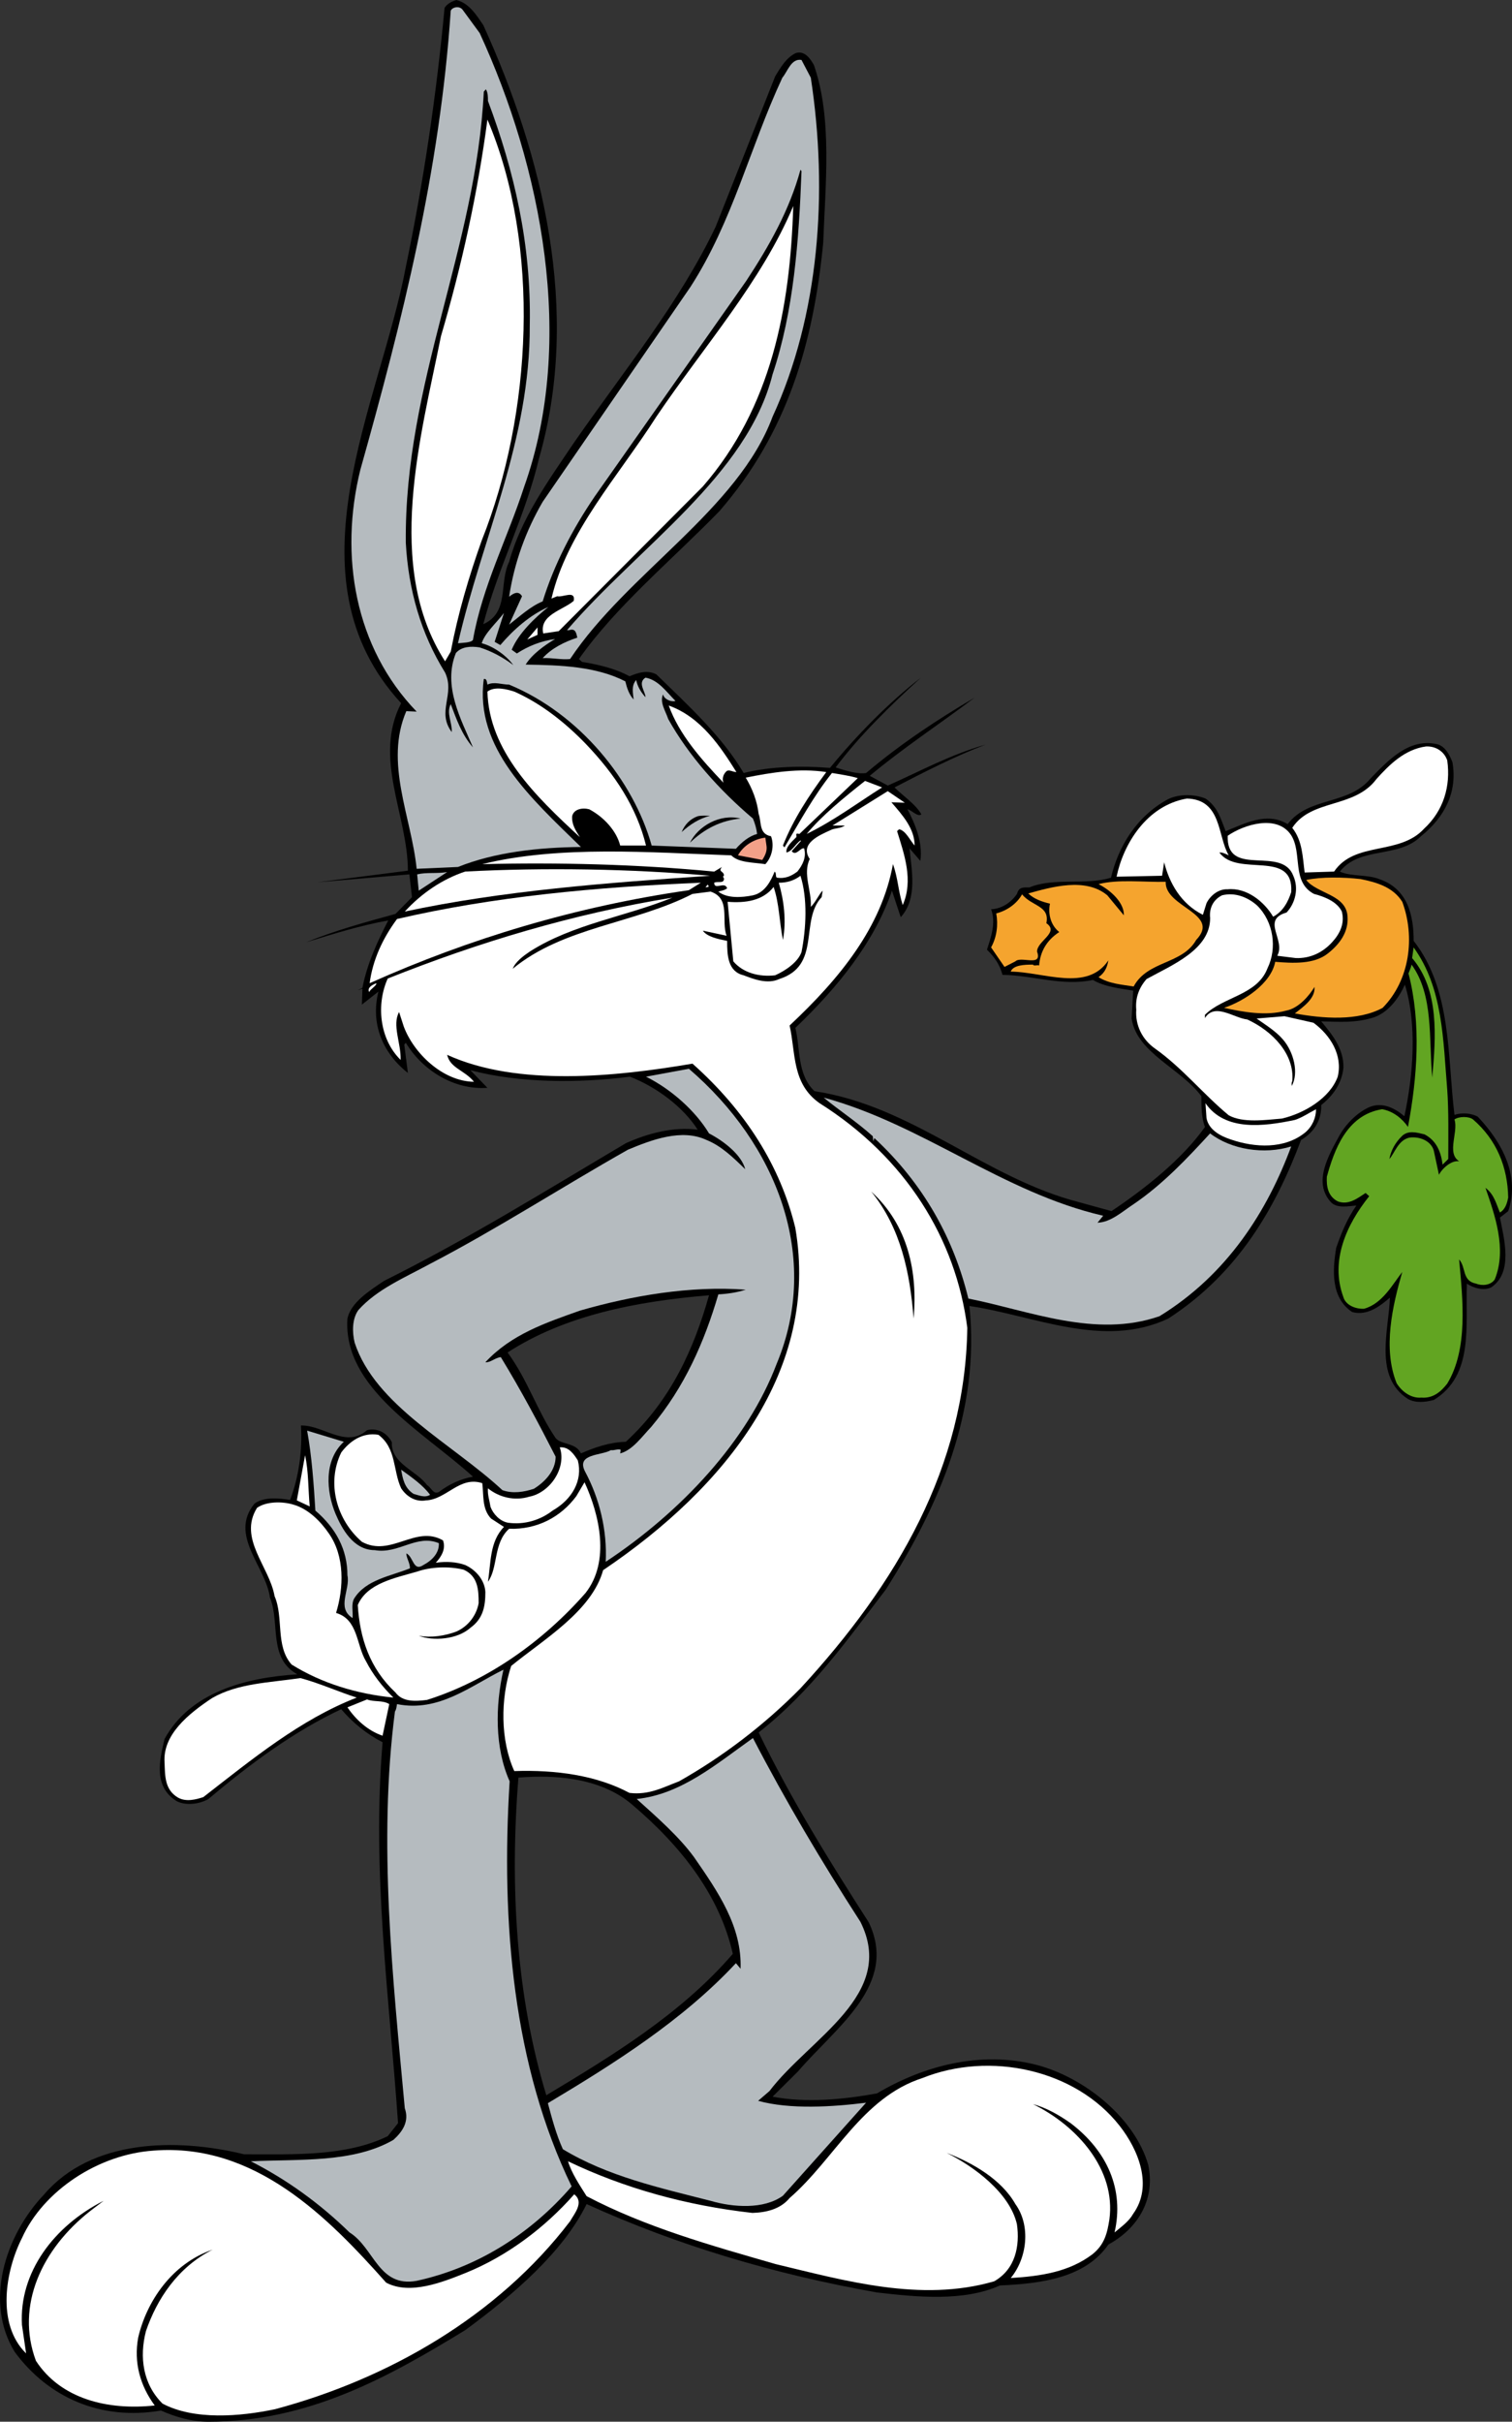 <?xml version="1.0" encoding="UTF-8" standalone="no"?>
<svg
   xmlns:dc="http://purl.org/dc/elements/1.1/"
   xmlns:cc="http://creativecommons.org/ns#"
   xmlns:rdf="http://www.w3.org/1999/02/22-rdf-syntax-ns#"
   xmlns:svg="http://www.w3.org/2000/svg"
   xmlns="http://www.w3.org/2000/svg"
   version="1.1"
   id="svg2"
   viewBox="0 0 200 320.124"
   height="90.346mm"
   width="56.444mm">
  <rect x="0" y="0" width="200" height="320.124" fill="#333333" stroke="none"/>
  <defs
     id="defs4" />
  <g
     transform="translate(383.571,-372.3)"
     id="layer1">
    <g
       transform="matrix(1,0,0,1,-383.571,372.3)"
       id="g4282">
      <path
         style="fill:#000000;fill-opacity:1;fill-rule:nonzero;stroke:none"
         d="M 60.373,0 C 59.757,0.185 59.147,0.492 58.807,1.043 57.711,12.729 56,24.161 53.678,35.291 50.263,53.427 37.619,76.175 53.062,92.955 49.305,100.21 53.953,107.772 53.953,115.092 l -11.961,1.533 12.16,-1.043 0.344,3.012 -2.182,2.213 c -4.034,1.107 -8.064,2.213 -11.826,3.75 3.622,-1.107 7.109,-2.212 10.867,-2.885 -1.367,2.64 -2.804,5.713 -3.416,8.912 l -0.615,0.307 0.615,-0.186 -0.07,2.092 2.186,-1.721 c -1.024,4.117 0.412,7.991 3.898,10.756 l -0.48,-3.75 0.205,-0.242 c 2.187,3.626 6.352,6.269 10.797,5.959 l -2.258,-2.334 c 6.424,1.722 14.353,1.722 21.117,0.861 3.486,1.352 7.036,3.996 8.951,7.006 -3.21,-0.427 -6.63,0.492 -9.5,1.787 -10.59,6.27 -20.977,12.724 -31.979,18.193 -1.915,1.295 -4.374,2.831 -4.85,4.98 -0.616,9.223 10.043,14.943 16.604,20.906 -1.707,0.306 -3.211,1.042 -4.51,2.027 -0.752,0.37 -0.955,-0.556 -1.57,-0.922 -1.367,-1.907 -4.786,-2.829 -4.646,-5.654 -0.548,-1.107 -1.778,-1.97 -3.281,-1.6 -2.802,2.459 -5.738,-0.678 -8.748,-0.617 0.208,3.259 -0.272,6.826 -1.436,9.84 -1.499,-0.245 -3.482,-0.431 -4.709,0.49 -3.418,4.181 1.499,8.297 2.047,12.418 1.363,3.32 -0.275,7.992 3.623,10.145 -6.904,0.431 -14.212,2.398 -17.562,8.547 -0.684,2.829 -1.504,6.331 1.639,8.238 1.231,0.612 3.007,0.369 4.17,-0.307 5.469,-4.612 11.274,-8.914 17.559,-11.867 1.503,1.783 3.418,3.321 5.469,4.367 -1.435,17.211 0.887,33.688 2.047,50.352 l -1.363,1.719 c -5.537,2.704 -12.438,2.398 -18.998,2.398 -9.087,-2.213 -20.225,-1.962 -26.441,5.289 -5.261,5.533 -7.928,14.325 -3.898,20.844 4.445,6.02 11.346,9.098 19.338,7.742 1.983,0.865 4.034,1.477 6.289,1.477 13.185,0 23.711,-5.842 33.961,-12.111 6.288,-4.612 12.912,-10.266 16.055,-16.66 12.029,5.473 24.876,9.283 38.404,11.682 5.265,0.612 11.476,1.227 16.262,-0.922 5.469,-0.249 11.275,-0.986 14.35,-5.412 4.17,-2.277 6.215,-6.269 5.26,-10.574 -1.775,-6.085 -8.263,-11.434 -14.688,-13.156 -7.588,-1.968 -15.171,0.187 -21.184,3.752 -4.37,0.797 -9.359,1.291 -13.805,0.43 l 3.35,-3.324 c 5.057,-5.899 13.325,-11.493 9.363,-19.73 -5.265,-8.181 -10.387,-16.479 -14.557,-25.086 7.04,-5.533 11.753,-12.296 16.807,-18.875 7.108,-11.187 12.509,-23.547 11.074,-37.502 8.471,1.231 17.695,5.718 26.307,1.658 9.295,-6.024 14.212,-14.692 17.559,-23.605 1.711,-0.986 2.734,-2.644 2.666,-4.615 1.639,-1.288 2.734,-2.945 2.938,-4.916 0.068,-2.519 -1.499,-4.424 -2.938,-6.146 2.53,0.06 4.58,0.242 7.039,-0.555 1.979,-0.736 3.28,-2.643 4.031,-4.301 1.639,5.348 1.095,11.988 -0.068,17.396 -1.231,-1.046 -2.871,-1.908 -4.578,-1.229 -1.707,0.736 -3.213,2.334 -4.029,3.811 -1.371,2.519 -3.554,6.149 -1.096,8.793 0.82,0.861 2.39,0.49 3.35,0.43 -1.231,1.783 -1.986,3.626 -2.666,5.594 -0.48,2.889 -0.751,6.579 2.119,8.486 2.047,0.551 3.757,-0.86 4.984,-1.906 -0.136,4.302 -2.187,10.451 2.395,13.4 1.024,0.555 2.255,0.431 3.414,0.125 5.329,-3.259 4.171,-9.84 4.375,-15.373 0.82,0.555 2.185,0.987 3.209,0.496 2.942,-1.972 1.712,-6.4 1.164,-9.225 l 1.096,-0.861 c 1.571,-4.612 -0.755,-9.038 -4.033,-12.482 -0.888,-0.491 -2.119,-0.55 -3.078,-0.24 -0.952,-7.686 -0.337,-16.54 -5.398,-22.994 0,-3.32 -0.748,-6.89 -4.574,-8.178 -1.507,-0.616 -3.688,-0.308 -5.191,-0.984 2.663,-3.38 7.786,-1.718 10.725,-4.672 3.142,-2.519 4.854,-5.84 4.17,-9.779 -0.344,-0.918 -0.955,-2.149 -2.051,-2.395 -3.758,-0.861 -6.559,2.275 -8.746,4.488 -2.938,3.63 -8.2,2.398 -11.002,6.084 -2.799,-1.718 -5.81,4.6e-4 -8.201,0.926 -0.616,-1.537 -1.023,-3.2 -2.662,-4.307 -1.503,-0.612 -3.485,-0.612 -4.92,0.061 -4.238,2.277 -6.628,6.334 -7.584,10.395 -3.346,1.042 -7.517,-0.065 -10.799,1.291 -0.888,0 -1.367,-0.06 -1.639,0.857 -0.752,1.107 -1.983,1.967 -3.418,2.027 0.687,1.847 -0.069,3.812 -0.549,5.35 1.027,0.986 1.711,2.031 2.051,3.322 4.034,0.06 7.929,1.537 11.959,0.676 1.575,0.922 3.553,1.108 5.332,1.414 l -0.207,3.689 c 0.684,4.547 6.492,6.579 9.227,10.266 0,1.292 -0.001,2.89 0.475,4.061 -3.003,4.241 -7.856,8.111 -12.369,11.125 l -4.232,-1.166 c -12.501,-3.199 -22.004,-12.727 -35.053,-14.691 -2.323,-2.217 -1.848,-5.599 -2.527,-8.367 5.669,-5.408 10.455,-11.372 12.777,-18.133 l 1.158,3.502 c 2.255,-2.459 1.436,-6.205 1.164,-9.098 l 1.436,1.66 c 0.34,-2.459 -0.684,-4.86 -1.707,-6.824 0.616,0.125 1.294,1.046 1.842,0.676 -0.752,-1.352 -2.461,-2.458 -3.553,-3.564 3.894,-2.028 8.132,-4.181 12.029,-5.654 -4.581,1.288 -8.612,3.501 -12.918,5.408 l -2.391,-1.291 c 4.51,-3.75 9.224,-6.825 13.869,-10.33 -4.917,2.889 -9.77,6.088 -14.348,9.959 -1.095,0.185 -2.736,-0.31 -4.031,-0.736 3.142,-4.181 7.106,-8.056 11.275,-11.867 -4.302,3.32 -8.607,7.751 -12.025,11.928 -3.83,-0.306 -7.996,-0.185 -11.414,0.676 -2.867,-4.853 -7.313,-8.913 -11.547,-13.033 -1.163,-0.616 -2.389,-0.245 -3.553,0.246 -1.915,-1.046 -4.102,-1.538 -6.285,-1.904 l -0.412,-0.369 c 4.921,-7.01 12.369,-13.155 18.586,-19.553 9.019,-10.39 12.437,-22.254 13.732,-35.473 0.276,-7.686 1.232,-16.414 -1.227,-23.488 -0.412,-0.733 -1.163,-1.964 -2.391,-1.598 -1.299,0.616 -2.051,1.968 -2.734,3.074 L 94.676,29.941 C 89.894,40.022 82.442,49.121 75.953,58.469 c -3.482,5.163 -7.036,10.081 -8.607,15.799 -1.371,2.765 0.068,6.699 -3.418,8.236 C 65.907,74.943 69.532,68.118 71.307,60.557 76.911,41.068 71.716,20.411 63.928,3.32 63.04,2.029 62.08,0.427 60.373,0 Z m 33.414,171.221 c -1.983,7.006 -4.989,13.83 -11.002,19.363 -2.187,0.064 -4.096,0.74 -5.943,1.537 -0.684,-1.473 -2.596,-1.106 -3.348,-2.027 -2.459,-3.626 -3.689,-7.687 -6.355,-11.312 7.584,-4.917 17.014,-6.76 26.648,-7.561 z m -23.184,63.645 c 4.743,-0.125 9.469,0.711 12.936,3.615 6.764,5.714 11.685,12.234 13.393,19.795 -6.832,7.935 -16.057,13.525 -24.668,18.691 -3.962,-13.034 -4.853,-27.482 -3.689,-41.992 0.675,-0.054 1.352,-0.091 2.029,-0.109 z"
         transform="translate(-7.6293945e-6,0)"
         id="path5430" />
      <path
         id="path5434"
         style="fill:#b5bbbf;fill-opacity:1;fill-rule:nonzero;stroke:none"
         d="M 63.448,4.365 C 71.579,22.007 76.229,45.004 69.325,64.368 67.138,71.129 63.792,77.523 62.56,84.593 62.288,84.967 61.193,84.967 60.578,85.027 63.792,71.008 70.144,58.219 70.076,42.972 70.284,32.337 68.025,22.622 64.543,13.339 c 0,-0.551 0,-1.107 -0.276,-1.537 l -0.272,0.31 C 62.972,32.888 53.473,50.533 53.677,71.744 c 0.344,6.213 1.983,11.991 5.193,17.154 1.367,2.889 -1.159,5.167 0.888,7.871 0.072,-1.231 -0.752,-2.523 -0.136,-3.69 0.752,1.968 1.435,3.996 2.938,5.718 -1.571,-3.69 -4.03,-8.116 -2.255,-12.482 0.752,-0.857 1.983,-0.918 3.142,-0.736 1.571,0.491 3.146,1.352 4.445,2.334 -0.823,-1.167 -2.53,-2.455 -4.173,-2.886 0.415,-1.352 1.915,-2.648 2.938,-3.996 l -1.227,3.811 0.752,0.427 c 1.711,-2.024 3.962,-3.996 6.356,-5.038 -1.779,1.413 -3.966,3.505 -4.853,5.658 l 0.684,0.491 c 1.503,-0.982 3.21,-1.662 5.057,-1.907 -1.367,0.797 -3.074,2.032 -3.894,3.38 4.646,0.06 9.359,0.246 13.185,2.213 0.204,0.861 0.48,1.722 1.095,2.402 -0.072,-0.865 -0.344,-1.786 0.34,-2.583 0.14,0.736 0.548,1.537 1.231,2.274 0,-0.736 -1.092,-1.907 0,-2.583 1.711,0.31 2.734,1.847 3.962,3.074 -0.48,0.185 -1.503,-0.181 -1.639,-0.861 -0.48,1.046 0.34,2.213 0.684,3.259 2.663,4.797 6.764,9.404 11.206,13.155 0.276,0.676 0.476,1.352 0.548,2.032 -1.095,0.306 -2.051,1.107 -2.802,1.964 l -11.142,-0.427 c -2.387,-8.547 -9.495,-17.4 -18.854,-21.275 -0.959,0 -1.983,-0.431 -2.87,0 -0.068,-0.245 -0.068,-0.861 -0.48,-0.736 -1.231,9.038 6.149,15.678 12.845,22.197 -5.605,0.06 -11.342,0.672 -16.263,2.644 l -5.465,0.242 c -0.684,-6.821 -4.302,-14.016 -1.367,-20.841 l 1.367,0.064 C 46.913,85.579 44.866,73.406 47.665,62.094 53.198,42.421 58.191,22.623 59.622,1.416 59.83,0.921 60.785,0.736 61.193,1.291 l 2.255,3.074 z" />
      <path
         id="path5438"
         style="fill:#b5bbbf;fill-opacity:1;fill-rule:nonzero;stroke:none"
         d="m 107.248,10.265 c 2.327,15.247 1.095,31.48 -5.057,44.82 -4.574,12.297 -19.201,20.656 -26.782,32.031 -1.163,0.121 -2.395,-0.185 -3.626,-0.121 1.163,-1.295 2.874,-2.153 4.581,-2.708 -0.136,-0.551 -0.208,-1.292 -1.092,-0.982 l -0.276,0 c 9.431,-11.006 23.847,-20.414 27.193,-33.818 2.802,-8.358 3.486,-17.642 3.83,-26.865 l -0.14,-0.185 c -1.435,5.288 -4.098,10.024 -7.172,14.696 l -20.021,28.462 c -3.01,4.426 -5.397,9.042 -6.904,13.899 -1.639,0.672 -3.006,1.964 -4.438,3.071 l 1.707,-3.747 c -0.48,-0.804 -1.159,-0.37 -1.707,0.06 0.68,-4.491 2.187,-8.672 4.438,-12.543 l 19.545,-28.406 c 5.601,-8.668 7.856,-18.442 12.161,-27.665 0.687,-0.797 1.163,-2.58 2.53,-2.338 l 1.227,2.338 z" />
      <path
         id="path5442"
         style="fill:#ffffff;fill-opacity:1;fill-rule:nonzero;stroke:none"
         d="m 63.722,71.437 c -1.707,4.797 -3.142,9.654 -4.098,14.696 l -0.752,1.288 C 50.809,74.882 55.658,57.788 58.325,44.448 c 2.731,-9.283 4.849,-18.812 6.149,-28.647 7.104,16.72 5.877,39.041 -0.752,55.637" />
      <path
         id="path5446"
         style="fill:#ffffff;fill-opacity:1;fill-rule:nonzero;stroke:none"
         d="m 92.967,64.308 -19.062,19.122 -2.051,0.306 c -0.544,-2.459 2.598,-3.074 4.034,-4.306 0.268,-1.473 -1.435,-0.431 -2.191,-0.612 l -0.752,0.306 C 75,70.332 81.832,62.895 86.818,55.084 93.038,45.861 100.758,37.194 104.928,27.234 c -0.412,13.464 -2.87,26.619 -11.961,37.074" />
      <path
         id="path5450"
         style="fill:#ffffff;fill-opacity:1;fill-rule:nonzero;stroke:none"
         d="m 69.738,84.534 1.363,-0.616 0,-0.982 -1.363,1.598 z" />
      <path
         id="path5462"
         style="fill:#ffffff;fill-opacity:1;fill-rule:nonzero;stroke:none"
         d="m 77.459,98.306 c 3.894,4.056 6.761,8.422 7.992,13.464 l -3.414,0 c -0.48,-1.904 -2.119,-3.75 -4.102,-4.797 -0.956,-0.245 -2.047,0 -2.255,0.922 -0.068,1.107 0.48,1.907 1.024,2.765 -5.873,-5.408 -12.025,-11.372 -12.229,-19.239 0.959,-0.74 2.598,-0.31 3.554,0 3.482,1.533 6.693,4.056 9.431,6.885" />
      <path
         id="path5466"
         style="fill:#ffffff;fill-opacity:1;fill-rule:nonzero;stroke:none"
         d="m 97.41,102.057 c -0.48,0 -0.956,-0.37 -1.299,-0.124 -0.48,0.431 -0.612,1.042 -0.412,1.537 -2.935,-3.074 -5.877,-6.394 -7.24,-10.205 4.306,1.537 6.9,5.533 8.951,8.792" />
      <path
         id="path5470"
         style="fill:#ffffff;fill-opacity:1;fill-rule:nonzero;stroke:none"
         d="m 191.434,100.519 c 0.476,3.38 -0.48,6.64 -3.074,9.034 -3.282,3.569 -9.159,1.601 -11.893,5.658 l -3.894,0.124 c -0.272,-2.032 -0.272,-4.181 -1.639,-5.903 2.53,-3.871 8.2,-2.519 11.138,-6.455 1.707,-1.907 3.758,-3.932 6.56,-4.306 1.435,-0.057 2.459,0.801 2.802,1.847" />
      <path
         id="path5474"
         style="fill:#ffffff;fill-opacity:1;fill-rule:nonzero;stroke:none"
         d="m 109.299,102.057 c -2.323,3.135 -4.374,6.27 -5.737,9.714 l 0.2,0.246 c 1.987,-3.32 3.83,-6.764 6.288,-9.839 1.095,0.185 2.391,0.37 3.414,0.68 l -7.716,7.376 c -0.755,-0.185 -0.208,0.306 -0.48,0.491 -0.616,0.616 -1.367,1.292 -1.231,1.968 0.752,-0.185 1.163,-1.107 1.843,-1.601 l 0.068,0.064 -1.227,1.352 c 0.548,0.736 1.159,-0.491 1.639,-0.37 0.344,1.167 -0.204,2.213 -0.888,3.074 -0.752,0.555 -1.571,0.986 -2.734,0.801 -0.204,-0.246 0,-0.555 -0.272,-0.801 -0.48,1.171 -1.231,2.768 -2.87,3.139 -1.503,0.306 -3.418,0.427 -4.578,-0.491 0.34,-0.124 0.752,-0.124 1.159,-0.431 -0.272,-0.99 -1.707,0.306 -1.707,-0.74 0.412,-0.249 1.299,0.185 1.299,-0.551 l -0.136,-0.249 0.136,-0.181 c -0.068,-0.616 -0.82,-0.431 -0.272,-1.107 l -1.027,0.612 c -10.25,-0.982 -20.701,-1.227 -30.679,-0.982 10.179,-2.523 22.344,-1.537 32.934,-1.167 0.959,0.982 2.87,0.922 4.51,1.167 0.823,-0.861 1.231,-2.398 0.752,-3.69 -1.639,-0.306 -1.227,-1.843 -1.639,-2.95 -0.204,-1.722 -0.823,-3.32 -1.707,-4.797 3.346,-0.676 7.108,-1.292 10.658,-0.736" />
      <path
         id="path5478"
         style="fill:#ffffff;fill-opacity:1;fill-rule:nonzero;stroke:none"
         d="m 116.679,104.086 c -3.214,2.028 -6.424,4.426 -9.975,6.149 1.979,-2.402 4.917,-4.797 7.72,-7.01 l 2.255,0.861 z" />
      <path
         id="path5482"
         style="fill:#ffffff;fill-opacity:1;fill-rule:nonzero;stroke:none"
         d="m 117.909,106.051 c 1.499,1.722 3.074,3.505 3.074,5.718 -0.616,-0.676 -1.163,-1.968 -2.051,-2.153 l -0.272,0.249 c 0.956,3.071 2.187,6.515 0.748,9.774 -0.612,-1.907 -0.612,-3.505 -1.292,-5.412 -1.507,8.298 -6.972,15.062 -13.672,21.332 0.823,3.63 0.276,7.686 3.966,10.269 11.41,7.195 18.038,17.951 19.541,29.694 -0.272,18.321 -9.291,33.814 -22.068,47.649 -4.849,4.921 -10.386,9.098 -16.059,12.297 -2.119,0.797 -3.966,1.843 -6.56,1.533 -4.374,-2.334 -9.771,-3.071 -15.236,-2.885 -1.847,-4.06 -1.847,-9.533 -0.412,-13.899 4.374,-3.562 10.658,-7.252 12.161,-12.66 16.335,-11.009 28.632,-26.563 25.422,-45.25 -1.983,-8.177 -6.56,-15.436 -13.6,-21.706 -10.111,1.726 -23.163,3.074 -32.454,-1.167 0.408,1.786 2.323,2.028 3.554,3.565 -4.17,-0.06 -7.996,-3.811 -9.295,-7.316 l -0.616,-1.904 c -0.956,1.718 0.276,4.117 0.204,6.33 -2.867,-2.829 -3.21,-7.437 -1.707,-10.756 12.025,-4.797 24.463,-8.547 37.651,-10.696 -6.22,2.519 -13.189,3.501 -18.858,7.127 -0.823,0.555 -1.915,1.356 -2.255,2.274 6.693,-5.533 16.127,-5.964 23.775,-9.895 l 2.395,-0.306 c 2.731,0.918 1.363,3.871 2.119,5.839 l -3.146,-0.676 c 0.548,0.801 1.983,1.107 3.214,1.352 0,1.847 0.068,4.056 2.187,4.551 1.295,0.491 3.142,1.227 4.713,0.491 5.601,-1.783 2.666,-7.686 5.601,-10.821 l 0.14,-0.861 c -0.48,0.431 -0.888,1.477 -1.575,2.149 0.14,-2.149 -1.092,-4.362 -0.136,-6.33 -1.363,-2.028 1.231,-3.135 2.734,-3.811 0.548,-0.306 1.299,-0.185 1.915,-0.616 l -1.639,0 7.308,-4.547 2.259,1.537 -1.779,-0.064 z" />
      <path
         id="path5486"
         style="fill:#ffffff;fill-opacity:1;fill-rule:nonzero;stroke:none"
         d="m 162.53,113.061 c -0.412,-0.185 -0.888,-0.431 -1.235,-0.366 2.395,3.316 9.842,-0.495 9.503,5.223 -0.412,1.292 -1.095,2.58 -2.395,3.259 -1.163,-1.968 -3.482,-3.875 -6.013,-3.626 -1.227,-0.064 -2.319,0.857 -2.799,1.839 l -0.48,1.537 c -2.938,-1.477 -4.442,-4.241 -5.125,-6.946 l -0.272,1.783 -6.017,0.124 c 0.891,-4.306 3.966,-9.408 9.295,-10.33 4.649,0.124 4.034,4.982 5.537,7.501" />
      <path
         id="path5490"
         style="fill:#000000;fill-opacity:1;fill-rule:nonzero;stroke:none"
         d="m 93.923,107.833 c -1.431,0.37 -2.595,1.107 -3.758,2.153 0.412,-0.982 1.095,-1.722 2.119,-2.089 0.48,-0.124 1.231,-0.064 1.639,-0.064" />
      <path
         id="path5494"
         style="fill:#000000;fill-opacity:1;fill-rule:nonzero;stroke:none"
         d="m 97.958,108.204 c -2.598,0.245 -4.785,1.352 -6.696,3.195 1.092,-2.213 3.962,-3.871 6.696,-3.195" />
      <path
         id="path5498"
         style="fill:#ffffff;fill-opacity:1;fill-rule:nonzero;stroke:none"
         d="m 170.796,110.417 c 1.503,2.398 0,6.149 3.006,7.746 1.435,0.37 3.078,1.046 3.69,2.334 0.412,1.598 -0.272,2.953 -1.295,4.06 -1.235,1.352 -2.874,2.153 -4.785,2.089 l -2.462,-0.306 c 1.163,-2.092 -2.183,-4.736 1.231,-5.718 1.163,-1.231 1.639,-3.195 0.888,-4.857 -1.503,-3.935 -8.471,0.124 -8.675,-4.857 l 0,-0.431 c 2.119,-1.473 6.557,-2.889 8.403,-0.06" />
      <path
         id="path5502"
         style="fill:#f3a188;fill-opacity:1;fill-rule:nonzero;stroke:none"
         d="m 101.374,111.707 c 0.136,0.74 -0.14,1.352 -0.548,1.968 l -3.21,-0.616 c 0.684,-1.227 2.047,-2.149 3.618,-2.334 l 0.14,0.982 z" />
      <path
         id="path5506"
         style="fill:#ffffff;fill-opacity:1;fill-rule:nonzero;stroke:none"
         d="m 93.923,115.765 c -13.597,0.922 -27.469,1.968 -40.378,4.732 2.183,-2.395 4.985,-4.302 7.992,-5.288 10.522,-0.551 21.932,-0.366 32.386,0.555" />
      <path
         id="path5510"
         style="fill:#b5bbbf;fill-opacity:1;fill-rule:nonzero;stroke:none"
         d="m 55.388,117.734 -0.208,-2.153 c 1.299,-0.306 2.53,-0.064 3.966,-0.306 l -3.758,2.459 z" />
      <path
         id="path5514"
         style="fill:#ffffff;fill-opacity:1;fill-rule:nonzero;stroke:none"
         d="m 106.021,125.847 c -0.48,1.352 -2.119,2.459 -3.486,3.074 -2.115,0.245 -4.234,-0.306 -5.537,-1.843 l -0.752,-7.871 c 2.327,0.185 4.649,-0.121 6.085,-1.964 0.752,2.209 0.752,4.608 1.231,7.006 0.476,-2.519 0.132,-5.223 -0.548,-7.561 1.024,0 1.979,-0.249 2.867,-0.922 0.959,3.01 0.755,6.949 0.14,10.08" />
      <path
         id="path5518"
         style="fill:#f5a42e;fill-opacity:1;fill-rule:nonzero;stroke:none"
         d="m 185.486,119.208 c 1.711,4.612 1.027,10.33 -2.595,14.016 -3.278,1.786 -7.928,1.416 -11.614,0.74 1.092,-0.861 2.731,-1.972 2.595,-3.505 -0.616,1.046 -2.051,2.829 -3.758,3.135 -2.666,0.736 -5.673,0.185 -8.203,-0.37 2.598,-0.857 6.22,-3.195 6.768,-6.085 2.255,0.185 5.125,0.37 6.968,-1.107 1.639,-1.292 2.734,-2.889 2.598,-4.857 -0.14,-2.95 -4.034,-3.014 -5.469,-4.857 2.051,-0.431 4.921,-0.37 7.176,-0.121 2.115,0.427 4.302,1.046 5.533,3.01" />
      <path
         id="path5522"
         style="fill:#f5a42e;fill-opacity:1;fill-rule:nonzero;stroke:none"
         d="m 154.193,116.564 c -0.14,3.384 7.376,4.181 4.03,7.686 -1.843,3.259 -6.421,2.704 -8.268,6.149 -1.571,-0.245 -3.282,-0.37 -4.646,-1.231 0.82,-0.551 1.163,-1.352 1.295,-2.213 -2.799,4.181 -8.471,1.537 -12.913,1.477 0.34,-0.861 1.775,-0.922 2.938,-0.922 0.14,0.242 0.616,0 0.82,0.121 0.136,-1.783 0.959,-3.32 2.663,-4.426 -1.159,-0.922 -1.503,-2.459 -1.227,-3.75 -1.024,-0.246 -2.115,-0.612 -2.87,-1.352 3.074,-0.857 7.588,-2.153 10.458,0.249 l 2.183,2.64 c 0.068,-1.598 -1.639,-3.256 -3.346,-4.121 2.595,-0.672 5.945,-0.245 8.883,-0.306" />
      <path
         id="path5526"
         style="fill:#ffffff;fill-opacity:1;fill-rule:nonzero;stroke:none"
         d="m 91.122,117.671 c -14.964,2.153 -29.04,6.394 -42.229,12.297 0.412,-3.074 1.711,-5.903 3.622,-8.487 12.709,-2.95 26.377,-4.238 40.182,-4.793 l -1.575,0.982 z" />
      <path
         id="path5530"
         style="fill:#ffffff;fill-opacity:1;fill-rule:nonzero;stroke:none"
         d="m 93.653,117.243 -0.34,0.06 0.34,-0.431 c -0.14,0.185 0.272,0.245 0,0.37" />
      <path
         id="path5534"
         style="fill:#ffffff;fill-opacity:1;fill-rule:nonzero;stroke:none"
         d="m 166.288,119.7 c 2.187,2.153 2.663,5.654 1.367,8.302 -1.367,3.565 -5.877,3.75 -8.271,6.145 l 0,0.431 c 1.299,-2.089 3.83,0 5.605,0.185 3.346,1.537 6.288,4.612 5.945,8.177 -0.136,0.185 -0.068,0.431 -0.068,0.616 0.956,-1.722 0.272,-4.487 -1.163,-6.149 -0.956,-1.107 -2.255,-1.904 -3.486,-2.768 l 3.69,-0.306 3.83,0.861 c 2.255,1.658 3.894,4.302 3.21,7.134 -1.024,2.829 -4.442,4.853 -7.38,5.533 -2.187,0.181 -5.125,0.616 -7.036,-0.431 -3.35,-2.768 -6.084,-6.209 -9.706,-8.792 -1.771,-1.231 -2.666,-3.135 -2.527,-5.167 -0.14,-1.537 0.34,-2.886 1.367,-4.056 3.346,-1.843 8.407,-3.875 8.407,-8.052 -0.14,-1.231 0.34,-2.398 1.571,-3.014 1.707,-0.431 3.414,0.246 4.646,1.352" />
      <path
         id="path5538"
         style="fill:#f5a42e;fill-opacity:1;fill-rule:nonzero;stroke:none"
         d="m 138.408,122.036 c 1.779,1.231 -1.231,2.338 -1.231,3.75 0.752,2.089 -2.119,0.555 -2.867,1.292 l -1.439,0.736 -1.775,-2.58 c 0.752,-1.352 0.956,-2.953 0.684,-4.491 1.435,-0.37 2.731,-1.292 3.414,-2.519 1.299,1.598 3.69,1.473 3.214,3.811" />
      <path
         id="path5542"
         style="fill:#62a522;fill-opacity:1;fill-rule:nonzero;stroke:none"
         d="m 191.434,144.048 c 0.204,2.889 0.136,6.149 0.136,9.159 l -0.752,0.74 c -0.204,-1.601 -0.752,-3.139 -2.391,-4 -1.027,-0.246 -2.119,-0.555 -2.942,0.185 -0.956,0.922 -1.499,1.968 -1.707,3.074 0.684,-0.74 1.163,-2.519 2.666,-2.829 1.435,-0.181 2.87,0.491 3.21,1.722 l 0.684,3.195 c 0.34,-0.736 1.979,-2.459 3.282,-1.537 -2.666,-0.736 -0.616,-3.996 -1.235,-5.779 0.619,-0.427 1.919,-0.427 2.462,0 3.142,2.708 4.578,6.334 4.649,10.33 -0.14,0.676 -0.344,1.537 -1.095,1.968 -0.48,-1.107 -0.752,-2.398 -1.911,-3.259 1.227,3.565 2.867,8.116 1.227,12.112 -0.548,0.801 -1.711,0.861 -2.459,0.555 -1.915,-0.374 -1.299,-2.153 -2.255,-3.199 0.476,5.227 1.231,11.806 -1.571,16.414 -0.82,1.046 -1.847,1.968 -3.418,1.847 -1.367,0.121 -2.598,-0.801 -3.278,-1.907 -1.847,-4.612 -0.548,-10.205 0.748,-14.696 -1.227,1.541 -2.595,4.185 -5.053,4.857 -1.231,0.06 -2.462,-0.551 -2.734,-1.537 -1.775,-4.793 0.408,-9.589 3.414,-13.34 l -0.476,-0.427 c -1.024,0.672 -2.255,1.658 -3.69,1.107 -1.295,-0.68 -1.503,-1.972 -1.435,-3.259 0.956,-3.444 2.595,-8.177 7.312,-8.917 1.435,0.245 2.663,1.231 3.418,2.338 1.227,-6.519 1.775,-13.714 0.068,-20.289 0.136,-0.37 0.34,-0.801 0.408,-1.167 2.938,4.056 2.259,9.774 2.734,14.937 0.48,-5.408 0.956,-11.557 -2.663,-15.802 l 0.2,-1.409 c 3.898,5.408 3.898,12.233 4.445,18.812" />
      <path
         id="path5546"
         style="fill:#ffffff;fill-opacity:1;fill-rule:nonzero;stroke:none"
         d="m 48.825,131.135 c -0.272,-0.551 0.34,-0.922 0.956,-1.167 0.072,0.306 -0.748,0.736 -0.956,1.167" />
      <path
         id="path5550"
         style="fill:#b5bbbf;fill-opacity:1;fill-rule:nonzero;stroke:none"
         d="m 102.74,180.26 c -3.826,10.141 -12.573,19.549 -22.62,26.189 0.208,-4.181 -0.82,-8.362 -2.731,-11.927 -1.231,-2.398 2.183,-2.089 3.414,-2.829 0.48,0.064 0.823,-0.185 1.299,-0.06 l -0.068,0.491 c 1.643,-0.431 2.867,-2.213 4.102,-3.501 4.442,-5.291 7.036,-11.255 8.883,-17.525 1.227,-0.06 2.459,-0.246 3.622,-0.616 -7.384,-0.551 -15.104,0.801 -21.936,2.768 -4.51,1.598 -9.087,3.135 -12.505,6.825 0.684,0.06 1.299,-0.616 2.047,-0.676 2.666,4.366 4.989,8.728 7.248,13.155 0,1.783 -1.299,3.259 -2.87,4.241 -1.299,0.434 -2.802,0.676 -4.17,0.185 -6.696,-6.209 -16.807,-11.187 -19.541,-19.489 -0.344,-1.413 -0.344,-3.135 0.48,-4.306 2.459,-2.765 6.149,-4.302 9.427,-6.085 8.883,-4.612 17.423,-10.145 26.238,-15.122 3.078,-1.292 7.108,-2.829 10.386,-1.292 1.987,0.797 3.554,2.338 5.129,3.871 -0.48,-1.907 -2.874,-3.75 -4.785,-4.732 -1.779,-2.954 -4.989,-5.843 -8.339,-7.501 l 5.673,-1.046 c 11.618,9.96 17.494,24.901 11.618,38.981" />
      <path
         id="path5554"
         style="fill:#b5bbbf;fill-opacity:1;fill-rule:nonzero;stroke:none"
         d="m 145.924,160.708 -0.752,0.918 c 1.775,-0.057 3.278,-1.473 4.781,-2.455 3.898,-2.644 7.176,-6.149 10.114,-9.348 2.802,2.153 7.172,2.829 10.726,1.722 -3.142,8.487 -8.403,16.909 -17.423,22.442 -8.475,2.95 -17.222,-0.736 -25.282,-2.334 -1.915,-7.875 -5.877,-15.126 -12.433,-21.215 l -0.14,0.431 -0.068,-0.676 c -2.119,-1.907 -4.578,-3.505 -6.492,-5.103 13.121,3.565 23.643,12.543 36.968,15.617" />
      <path
         id="path5558"
         style="fill:#ffffff;fill-opacity:1;fill-rule:nonzero;stroke:none"
         d="m 171.276,148.043 c 0.956,-0.306 1.843,-0.922 2.802,-1.413 0,1.107 -0.48,2.274 -1.439,3.074 -2.731,2.213 -6.625,2.024 -9.839,0.918 -1.503,-0.491 -2.938,-1.348 -3.21,-2.825 l -0.136,-1.968 c 2.595,3.75 7.72,3.074 11.822,2.213" />
      <path
         id="path5562"
         style="fill:#000000;fill-opacity:1;fill-rule:nonzero;stroke:none"
         d="m 120.847,174.293 c -0.476,-6.088 -1.707,-11.988 -5.605,-16.784 4.921,4.491 6.152,10.696 5.605,16.784" />
      <path
         id="path5570"
         style="fill:#b5bbbf;fill-opacity:1;fill-rule:nonzero;stroke:none"
         d="m 45.48,190.586 c -2.666,2.459 -2.327,6.579 -1.095,9.529 0.82,1.907 2.327,4.797 5.193,4.797 3.142,0.551 5.533,-2.153 8.471,-0.922 0.068,1.292 -0.888,2.274 -2.051,2.889 -1.363,0.922 -1.295,-1.107 -2.251,-1.537 0,0.616 0.48,1.227 0.48,1.968 -2.53,1.042 -5.809,1.473 -7.38,3.996 -0.415,0.736 -0.136,1.722 -0.208,2.583 -2.187,-1.356 -0.276,-3.75 -0.684,-5.658 0,-3.38 -1.503,-6.209 -4.238,-8.547 -0.204,-3.38 -0.476,-7.252 -1.092,-10.571 l 4.853,1.473 z" />
      <path
         id="path5574"
         style="fill:#ffffff;fill-opacity:1;fill-rule:nonzero;stroke:none"
         d="m 53.063,196.736 c 0.684,1.042 1.847,1.843 3.282,1.598 2.731,-0.124 4.438,-3.259 7.448,-2.277 0.204,1.537 -0.072,3.384 1.159,4.676 l 1.707,1.107 c -1.911,1.968 -1.707,4.732 -2.119,7.252 1.367,-1.843 0.684,-5.099 2.802,-7.006 3.69,0.121 6.832,-1.537 8.887,-4.306 l 1.092,-1.843 c 1.979,4.306 3.414,10.451 0.136,14.631 -5.601,6.394 -12.981,11.621 -20.977,14.141 -1.507,0.185 -3.21,0.31 -4.17,-0.982 -3.418,-3.199 -4.717,-7.195 -4.985,-11.561 1.227,-2.886 4.917,-3.565 7.856,-4.423 1.775,-0.616 4.166,-0.74 6.149,-0.249 1.915,0.861 1.983,2.704 1.983,4.43 -0.276,1.533 -1.299,3.01 -2.942,3.747 -1.499,0.555 -3.278,0.861 -4.982,0.555 1.907,0.736 5.121,0.491 6.829,-1.046 1.711,-1.231 1.983,-2.889 1.983,-4.732 -0.068,-1.477 -1.163,-2.889 -2.666,-3.569 -1.163,-0.427 -2.527,-0.491 -3.894,-0.306 0.752,-0.801 1.367,-1.847 0.956,-2.953 -3.622,-2.089 -6.9,2.277 -10.726,0.189 -3.346,-2.893 -4.714,-7.75 -2.734,-11.806 1.095,-1.473 2.802,-2.704 4.921,-2.338 2.391,1.786 1.911,4.736 3.006,7.074" />
      <path
         id="path5578"
         style="fill:#ffffff;fill-opacity:1;fill-rule:nonzero;stroke:none"
         d="m 76.431,193.046 c 0.684,2.644 -0.752,5.163 -3.346,6.64 -1.575,1.227 -3.69,1.907 -5.877,1.601 -1.095,-0.189 -1.983,-1.171 -2.323,-2.092 -0.136,-0.861 -0.412,-1.598 -0.344,-2.459 1.435,1.167 3.486,1.718 5.469,1.107 1.363,-0.245 2.731,-1.292 3.482,-2.583 0.684,-1.107 1.027,-2.644 0.548,-3.935 1.231,-0.124 1.915,0.982 2.391,1.722" />
      <path
         id="path5582"
         style="fill:#ffffff;fill-opacity:1;fill-rule:nonzero;stroke:none"
         d="m 40.968,199.133 -1.707,-0.801 1.092,-5.964 c 0.476,2.153 0.408,4.612 0.616,6.764" />
      <path
         id="path5586"
         style="fill:#b5bbbf;fill-opacity:1;fill-rule:nonzero;stroke:none"
         d="m 56.889,197.596 c -0.684,0.431 -1.499,0.06 -2.187,-0.124 -1.231,-0.797 -1.431,-2.028 -1.639,-3.195 1.367,0.982 2.87,2.028 3.826,3.32" />
      <path
         id="path5590"
         style="fill:#ffffff;fill-opacity:1;fill-rule:nonzero;stroke:none"
         d="m 43.496,202.699 c 2.119,3.01 1.983,7.191 0.956,10.511 2.942,0.861 2.666,4.245 3.966,6.394 0.888,1.722 2.115,3.32 3.618,4.797 -4.917,-0.491 -9.495,-1.907 -13.461,-4.366 -2.187,-2.459 -1.024,-6.209 -2.255,-9.038 -0.68,-3.935 -4.849,-7.622 -2.319,-11.682 1.227,-0.861 3.346,-0.861 4.781,-0.431 1.979,0.555 3.622,2.213 4.714,3.815" />
      <path
         id="path5594"
         style="fill:#b5bbbf;fill-opacity:1;fill-rule:nonzero;stroke:none"
         d="m 67.412,235.468 c -1.163,18.812 0.48,37.625 8.2,53.548 -5.465,6.334 -12.573,10.76 -20.501,12.482 -5.057,0.918 -5.601,-4.366 -8.879,-6.398 -3.966,-3.871 -8.339,-7.006 -13.053,-9.404 6.424,-0.306 13.532,0.246 18.858,-2.829 1.231,-1.107 2.119,-2.459 1.507,-4.181 -1.575,-17.151 -3.554,-35.106 -1.303,-52.441 0.208,-0.306 0.208,-0.676 0.276,-0.982 5.533,1.107 9.703,-2.398 14.076,-4.551 -1.092,4.797 -1.159,10.326 0.82,14.756" />
      <path
         id="path5598"
         style="fill:#ffffff;fill-opacity:1;fill-rule:nonzero;stroke:none"
         d="m 47.186,224.401 c -7.448,2.889 -13.801,8.116 -20.297,13.159 -0.952,0.306 -2.255,0.672 -3.346,0.06 -1.775,-1.046 -1.707,-2.889 -1.775,-4.612 -0.276,-3.69 3.142,-6.455 6.285,-8.543 3.418,-1.972 7.588,-2.032 11.686,-2.644 2.527,0.672 5.261,1.904 7.448,2.58" />
      <path
         id="path5602"
         style="fill:#ffffff;fill-opacity:1;fill-rule:nonzero;stroke:none"
         d="m 51.492,225.263 -0.888,4.177 c -1.983,-0.672 -3.554,-2.153 -4.649,-3.75 l 2.598,-1.046 c 0.959,0.374 2.051,0.064 2.938,0.619" />
      <path
         id="path5606"
         style="fill:#b5bbbf;fill-opacity:1;fill-rule:nonzero;stroke:none"
         d="m 113.807,254.034 c 4.853,9.65 -6.696,15.368 -12.025,22.378 l -1.503,1.292 c 4.238,1.167 9.842,0.801 14.28,0.249 l -10.998,12.294 c -2.527,1.843 -6.628,1.537 -9.567,0.676 -6.764,-1.722 -13.665,-3.259 -19.541,-6.825 -0.891,-1.968 -1.439,-4.056 -1.983,-6.084 8.747,-5.227 17.834,-10.945 24.874,-18.507 l 0.616,0.736 c 0.2,-5.593 -3.01,-10.205 -6.156,-14.752 -1.979,-2.708 -4.917,-5.288 -7.584,-7.686 5.877,-0.616 10.526,-4.612 15.376,-8.056 4.306,8.302 9.087,16.354 14.212,24.285" />
      <path
         id="path5614"
         style="fill:#ffffff;fill-opacity:1;fill-rule:nonzero;stroke:none"
         d="m 148.111,281.023 c 2.459,3.135 4.442,7.931 1.779,11.618 -0.548,0.986 -1.507,1.662 -2.462,2.463 1.299,-5.658 -0.956,-10.76 -5.809,-14.446 -1.571,-1.107 -3.21,-2.032 -4.985,-2.523 5.873,2.889 10.998,8.668 10.111,15.247 -0.272,1.722 -0.612,3.32 -2.255,4.612 -3.074,2.334 -6.832,2.889 -10.794,3.135 2.187,-2.644 2.663,-6.946 0.616,-9.774 -1.847,-3.259 -5.673,-5.473 -9.091,-6.764 3.622,1.783 8.335,5.288 9.291,9.408 0.415,2.889 -0.2,5.964 -3.003,7.561 -9.706,2.829 -19.885,-0.124 -28.908,-2.274 -8.539,-2.459 -17.151,-4.861 -25.006,-8.978 -0.888,-1.416 -1.979,-3.014 -2.459,-4.612 7.448,3.569 15.644,5.843 24.391,6.825 1.847,-0.06 3.694,-0.491 4.921,-1.968 5.949,-5.163 9.567,-13.279 17.562,-15.859 8.883,-3.569 20.225,-1.171 26.102,6.33" />
      <path
         id="path5618"
         style="fill:#000000;fill-opacity:1;fill-rule:nonzero;stroke:none"
         d="m 136.494,278.133 -0.752,-0.185 0.752,0.185 z" />
      <path
         id="path5630"
         style="fill:#ffffff;fill-opacity:1;fill-rule:nonzero;stroke:none"
         d="m 51.083,301.741 c 3.142,1.662 7.448,-0.06 10.522,-1.292 5.465,-2.213 10.454,-5.964 14.348,-10.386 1.367,1.042 0,2.58 -0.548,3.562 -9.567,12.543 -24.051,20.844 -39.015,24.84 -4.649,0.982 -10.726,1.473 -14.896,-0.74 -2.598,-2.58 -3.078,-6.145 -2.187,-9.589 1.435,-4.181 4.17,-8.422 8.815,-10.76 -5.401,1.847 -8.747,6.885 -9.842,11.621 -0.612,3.32 0.276,6.394 2.187,8.978 -6.217,0.676 -12.433,-0.861 -15.715,-5.903 -2.734,-7.32 0.82,-14.817 7.176,-19.798 0.544,-0.431 1.227,-0.922 1.775,-1.352 -6.56,3.324 -11.206,9.469 -10.798,16.418 l 0.548,3.75 c -3.962,-3.875 -2.731,-10.945 -0.548,-15.247 2.802,-6.213 10.05,-11.07 17.43,-11.561 13.393,-1.046 23.092,8.857 30.747,17.46" />
      <path
         id="path5634"
         style="fill:#000000;fill-opacity:1;fill-rule:nonzero;stroke:none"
         d="m 28.326,297.257 0.276,-0.185 -0.276,0.185 z" />
    </g>
  </g>
</svg>
